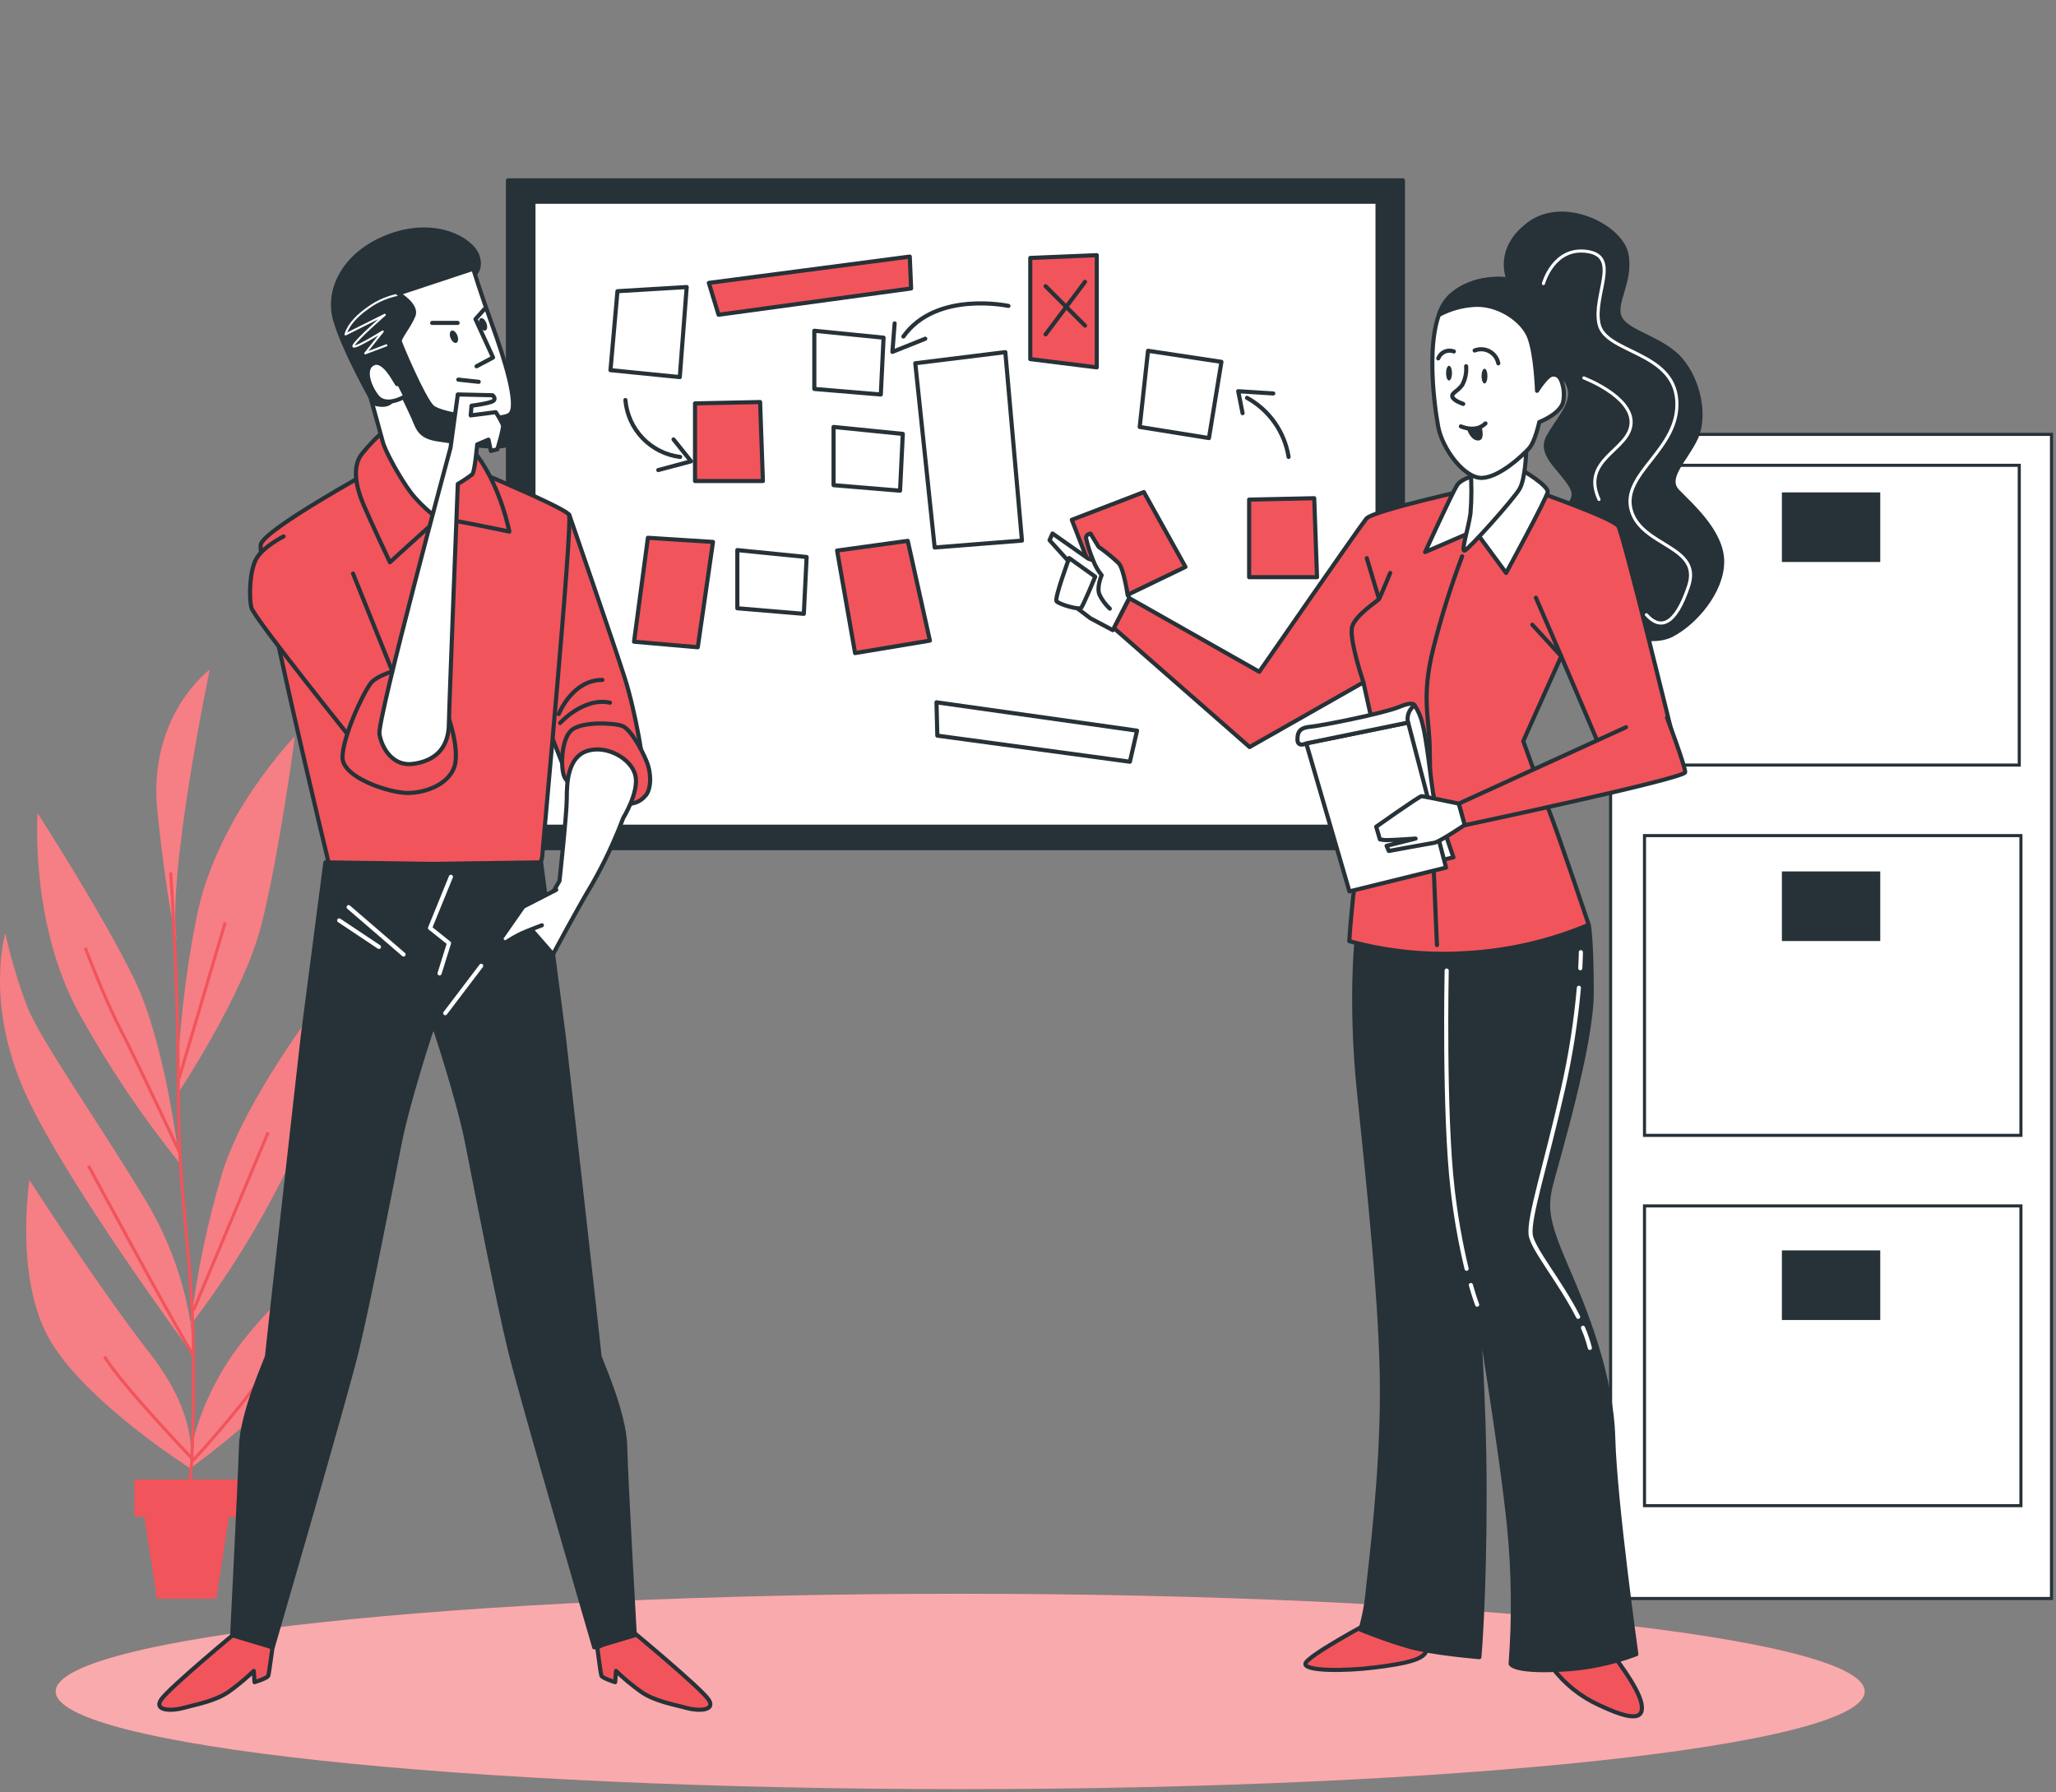 <svg width="499" height="435" viewBox="0 0 499 435" fill="none" xmlns="http://www.w3.org/2000/svg">
<rect x="0" y="0" width="499" height="435" fill="#808080" stroke="none"/>
<path d="M233.044 434.232C354.287 434.232 452.573 423.618 452.573 410.524C452.573 397.431 354.287 386.816 233.044 386.816C111.802 386.816 13.516 397.431 13.516 410.524C13.516 423.618 111.802 434.232 233.044 434.232Z" fill="#F2545B"/>
<path opacity="0.5" d="M233.044 434.232C354.287 434.232 452.573 423.618 452.573 410.524C452.573 397.431 354.287 386.816 233.044 386.816C111.802 386.816 13.516 397.431 13.516 410.524C13.516 423.618 111.802 434.232 233.044 434.232Z" fill="white"/>
<path d="M497.907 105.426H390.899V387.965H497.907V105.426Z" fill="white" stroke="#263238" stroke-width="0.75" stroke-miterlimit="10"/>
<path d="M490.085 112.934H398.723V185.685H490.085V112.934Z" stroke="#263238" stroke-width="0.75" stroke-miterlimit="10"/>
<path d="M490.488 202.807H399.126V275.558H490.488V202.807Z" stroke="#263238" stroke-width="0.75" stroke-miterlimit="10"/>
<path d="M490.488 292.68H399.126V365.431H490.488V292.68Z" stroke="#263238" stroke-width="0.75" stroke-miterlimit="10"/>
<path d="M456.346 119.506H432.474V136.4H456.346V119.506Z" fill="#263238"/>
<path d="M456.346 211.5H432.474V228.395H456.346V211.5Z" fill="#263238"/>
<path d="M456.346 303.48H432.474V320.375H456.346V303.48Z" fill="#263238"/>
<path d="M340.493 43.777H123.286V205.847H340.493V43.777Z" fill="#263238" stroke="#263238" stroke-linecap="round" stroke-linejoin="round"/>
<path d="M334.336 48.963H129.469V200.648H334.336V48.963Z" fill="white" stroke="#263238" stroke-linecap="round" stroke-linejoin="round"/>
<path d="M149.858 70.677L148.167 89.843L164.986 91.521L166.664 69.668L149.858 70.677Z" fill="white" stroke="#263238" stroke-linecap="round" stroke-linejoin="round"/>
<path d="M202.309 103.621V117.753L218.446 119.09L219.115 105.312L202.309 103.621Z" fill="white" stroke="#263238" stroke-linecap="round" stroke-linejoin="round"/>
<path d="M197.64 80.279V94.398L213.777 95.748L214.446 81.957L197.64 80.279Z" fill="white" stroke="#263238" stroke-linecap="round" stroke-linejoin="round"/>
<path d="M178.954 133.512V147.63L195.092 148.981L195.773 135.19L178.954 133.512Z" fill="white" stroke="#263238" stroke-linecap="round" stroke-linejoin="round"/>
<path d="M172.039 68.66L220.805 62.275L221.133 70.01L174.398 76.394L172.039 68.66Z" fill="#F2545B" stroke="#263238" stroke-linecap="round" stroke-linejoin="round"/>
<path d="M227.29 170.455L275.968 177.332L274.226 184.877L227.492 178.543L227.29 170.455Z" fill="white" stroke="#263238" stroke-linecap="round" stroke-linejoin="round"/>
<path d="M168.684 97.906V116.744H185.162L184.48 97.578L168.684 97.906Z" fill="#F2545B" stroke="#263238" stroke-linecap="round" stroke-linejoin="round"/>
<path d="M303.171 121.261V140.086H319.649L318.968 120.92L303.171 121.261Z" fill="#F2545B" stroke="#263238" stroke-linecap="round" stroke-linejoin="round"/>
<path d="M250.053 62.602V87.156L266.19 89.162V61.934L250.053 62.602Z" fill="#F2545B" stroke="#263238" stroke-linecap="round" stroke-linejoin="round"/>
<path d="M296.446 87.824L278.63 85.137L276.611 103.621L293.418 106.321L296.446 87.824Z" fill="white" stroke="#263238" stroke-linecap="round" stroke-linejoin="round"/>
<path d="M260.134 126.157L268.209 147L287.715 137.588L277.621 119.432L260.134 126.157Z" fill="#F2545B" stroke="#263238" stroke-linecap="round" stroke-linejoin="round"/>
<path d="M222.143 88.165L226.849 132.881L248.033 131.203L243.996 85.465L222.143 88.165Z" fill="white" stroke="#263238" stroke-linecap="round" stroke-linejoin="round"/>
<path d="M157.252 130.521L153.883 155.744L169.352 157.094L173.049 131.531L157.252 130.521Z" fill="#F2545B" stroke="#263238" stroke-linecap="round" stroke-linejoin="round"/>
<path d="M220.313 131.266L203.166 133.625L207.532 158.506L225.688 155.478L220.313 131.266Z" fill="#F2545B" stroke="#263238" stroke-linecap="round" stroke-linejoin="round"/>
<path d="M312.748 110.903C312.268 107.901 311.11 105.048 309.36 102.562C307.611 100.076 305.318 98.022 302.654 96.557" stroke="#263238" stroke-linecap="round" stroke-linejoin="round"/>
<path d="M301.581 100.278L300.521 94.953L309.026 95.496" stroke="#263238" stroke-linecap="round" stroke-linejoin="round"/>
<path d="M263.338 68.406L253.774 81.15" stroke="#263238" stroke-linecap="round" stroke-linejoin="round"/>
<path d="M253.774 69.467L263.338 79.031" stroke="#263238" stroke-linecap="round" stroke-linejoin="round"/>
<path d="M151.788 97.086C152.08 100.564 153.56 103.836 155.98 106.351C158.399 108.867 161.61 110.474 165.074 110.902" stroke="#263238" stroke-linecap="round" stroke-linejoin="round"/>
<path d="M163.472 106.65L167.724 111.962L159.763 114.082" stroke="#263238" stroke-linecap="round" stroke-linejoin="round"/>
<path d="M244.753 74.249C244.753 74.249 227.214 70.464 219.253 81.681" stroke="#263238" stroke-linecap="round" stroke-linejoin="round"/>
<path d="M217.133 78.488L216.591 85.403L224.565 82.21" stroke="#263238" stroke-linecap="round" stroke-linejoin="round"/>
<path d="M79.062 305.283C79.062 305.283 62.029 318.809 53.828 332.902C45.626 346.996 45.929 356.56 45.929 356.56C45.929 356.56 69.902 339.363 75.403 327.755C78.687 320.75 79.954 312.968 79.062 305.283Z" fill="#F2545B"/>
<path d="M7.144 286.42C7.144 286.42 3.359 310.708 12.355 325.66C21.351 340.611 45.879 356.168 45.879 356.168C45.879 356.168 49.425 345.254 36.53 328.675C23.635 312.096 7.144 286.42 7.144 286.42Z" fill="#F2545B"/>
<path d="M47.153 329.244C46.325 315.824 42.265 302.803 35.318 291.291C23.71 272.024 9.819 252.505 6.551 244.203C4.379 238.448 2.62 232.545 1.289 226.539C1.289 226.539 -3.543 242.563 5.503 263.874C14.55 285.184 47.153 329.244 47.153 329.244Z" fill="#F2545B"/>
<path d="M46.257 321.56C55.173 309.897 62.932 297.393 69.422 284.226C78.873 264.303 77.371 243.623 77.371 243.623C77.371 243.623 59.606 266.65 53.953 284.617C50.339 296.689 47.764 309.049 46.257 321.56Z" fill="#F2545B"/>
<path d="M43.57 282.244C43.57 282.244 40.34 253.628 32.631 237.743C24.922 221.857 9.125 197.367 9.125 197.367C9.125 197.367 7.144 224.734 19.598 246.663C26.559 259.185 34.579 271.089 43.57 282.244Z" fill="#F2545B"/>
<path d="M42.927 265.74C42.927 265.74 58.976 241.83 63.367 224.734C67.758 207.638 71.581 178.693 71.581 178.693C71.581 178.693 52.327 198.402 47.608 223.144C44.839 237.184 43.273 251.434 42.927 265.74Z" fill="#F2545B"/>
<path d="M50.9 162.531C50.9 162.531 35.759 173.66 38.207 196.989C40.655 220.319 42.876 228.192 42.876 228.192C40.504 212.231 50.9 162.531 50.9 162.531Z" fill="#F2545B"/>
<g opacity="0.5">
<path opacity="0.5" d="M79.062 305.283C79.062 305.283 62.029 318.809 53.828 332.902C45.626 346.996 45.929 356.56 45.929 356.56C45.929 356.56 69.902 339.363 75.403 327.755C78.687 320.75 79.954 312.968 79.062 305.283Z" fill="white"/>
<path opacity="0.5" d="M7.144 286.42C7.144 286.42 3.359 310.708 12.355 325.66C21.351 340.611 45.879 356.168 45.879 356.168C45.879 356.168 49.425 345.254 36.53 328.675C23.635 312.096 7.144 286.42 7.144 286.42Z" fill="white"/>
<path opacity="0.5" d="M47.153 329.244C46.325 315.824 42.265 302.803 35.318 291.291C23.71 272.024 9.819 252.505 6.551 244.203C4.379 238.448 2.62 232.545 1.289 226.539C1.289 226.539 -3.543 242.563 5.503 263.874C14.55 285.184 47.153 329.244 47.153 329.244Z" fill="white"/>
<path opacity="0.5" d="M46.257 321.56C55.173 309.897 62.932 297.393 69.422 284.226C78.873 264.303 77.371 243.623 77.371 243.623C77.371 243.623 59.606 266.65 53.953 284.617C50.339 296.689 47.764 309.049 46.257 321.56Z" fill="white"/>
<path opacity="0.5" d="M43.57 282.244C43.57 282.244 40.34 253.628 32.631 237.743C24.922 221.857 9.125 197.367 9.125 197.367C9.125 197.367 7.144 224.734 19.598 246.663C26.559 259.185 34.579 271.089 43.57 282.244Z" fill="white"/>
<path opacity="0.5" d="M42.927 265.74C42.927 265.74 58.976 241.83 63.367 224.734C67.758 207.638 71.581 178.693 71.581 178.693C71.581 178.693 52.327 198.402 47.608 223.144C44.839 237.184 43.273 251.434 42.927 265.74Z" fill="white"/>
<path opacity="0.5" d="M50.9 162.531C50.9 162.531 35.759 173.66 38.207 196.989C40.655 220.319 42.876 228.192 42.876 228.192C40.504 212.231 50.9 162.531 50.9 162.531Z" fill="white"/>
</g>
<path d="M45.576 363.98C45.576 363.98 46.964 360.283 46.964 332.134C46.964 303.984 43.28 292.906 43.28 265.262C43.28 237.617 41.425 211.727 41.425 211.727" stroke="#F2545B" stroke-width="0.75" stroke-miterlimit="10"/>
<path d="M43.469 279.456C43.469 279.456 33.375 257.843 29.186 249.73C25.262 242.16 20.694 230.047 20.694 230.047" stroke="#F2545B" stroke-width="0.75" stroke-miterlimit="10"/>
<path d="M21.477 282.926C21.477 282.926 43.885 324.563 47.153 329.244" stroke="#F2545B" stroke-width="0.75" stroke-miterlimit="10"/>
<path d="M46.951 318.053L65.082 274.826" stroke="#F2545B" stroke-width="0.75" stroke-miterlimit="10"/>
<path d="M25.338 329.244C29.577 336.184 46.951 354.327 46.951 354.327C46.951 354.327 58.521 341.975 65.877 330.783" stroke="#F2545B" stroke-width="0.75" stroke-miterlimit="10"/>
<path d="M43.469 261.704L54.66 223.877" stroke="#F2545B" stroke-width="0.75" stroke-miterlimit="10"/>
<path d="M57.929 359.096H32.669V368.117H35.054L38.12 387.964H52.465L55.544 368.117H57.929V359.096Z" fill="#F2545B"/>
<path d="M57.929 359.096H32.669V368.117H35.054L38.12 387.964H52.465L55.544 368.117H57.929V359.096Z" fill="#F2545B"/>
<path d="M332.532 393.719C332.532 393.719 317 402.022 316.824 403.813C316.647 405.605 326.388 405.618 333.605 404.709C340.822 403.801 347.143 402.728 346.058 399.662C344.973 396.596 333.441 393.354 333.441 393.354L332.532 393.719Z" fill="#F2545B" stroke="#263238" stroke-linecap="round" stroke-linejoin="round"/>
<path d="M391.19 401.303C391.19 401.303 397.675 409.416 398.407 413.567C399.139 417.718 395.518 417.352 387.935 413.756C383.514 411.718 379.668 408.614 376.743 404.722L391.19 401.303Z" fill="#F2545B" stroke="#263238" stroke-linecap="round" stroke-linejoin="round"/>
<path d="M329.453 226.047C329.453 226.047 327.472 241.743 329.819 264.846C332.166 287.948 335.409 317.371 335.409 337.761C335.409 358.151 332.708 379.095 331.989 385.77C331.718 389.073 331.113 392.341 330.185 395.523C330.185 395.523 336.317 398.047 342.096 399.674C347.874 401.302 359.053 402.198 359.053 402.198C359.053 402.198 360.315 387.94 360.315 362.857C360.315 337.774 358.511 316.652 358.511 316.652C358.511 316.652 364.466 352.561 366.27 370.617C367.362 381.654 367.485 392.766 366.636 403.825C366.636 403.825 367.179 405.806 378.37 405.264C384.792 405.023 391.132 403.745 397.145 401.479C397.145 401.479 391.972 364.661 391.543 349.117C391.114 333.572 384.692 317.889 380.187 307.479C375.683 297.07 374.951 293.399 376.402 287.632C377.853 281.866 386.319 253.881 386.319 240.885C386.319 227.889 385.6 224.483 385.6 224.483C385.6 224.483 383.796 221.77 361.779 221.051C339.761 220.332 329.453 226.047 329.453 226.047Z" fill="#263238" stroke="#263238" stroke-linecap="round" stroke-linejoin="round"/>
<path d="M356.984 311.883C357.88 315.05 358.511 316.652 358.511 316.652" stroke="white" stroke-linecap="round" stroke-linejoin="round"/>
<path d="M351.117 235.562C351.117 235.562 350.398 270.21 352.555 288.631C353.294 295.129 354.427 301.575 355.949 307.935" stroke="white" stroke-linecap="round" stroke-linejoin="round"/>
<path d="M384.2 322.256C384.886 323.84 385.443 325.477 385.866 327.151" stroke="white" stroke-linecap="round" stroke-linejoin="round"/>
<path d="M383.203 239.738C382.47 247.995 381.185 256.194 379.354 264.279C374.989 283.483 371.052 295.28 371.494 299.607C371.835 302.976 378.711 311.064 383.014 319.606" stroke="white" stroke-linecap="round" stroke-linejoin="round"/>
<path d="M366.309 68.256C366.309 68.256 362.523 60.812 371.053 54.377C379.582 47.942 393.587 55.058 394.773 61.834C395.959 68.609 391.379 73.694 393.247 77.252C395.114 80.81 403.58 82.16 407.984 87.346C412.387 92.532 414.078 101.225 411.542 106.486C409.006 111.748 404.085 115.975 407.138 119.192C410.192 122.409 417.976 129.021 417.976 136.301C417.976 143.581 411.365 151.202 405.776 154.091C400.186 156.981 390.029 153.069 384.768 150.193C379.506 147.316 375.115 138.837 376.642 130.876C378.169 122.914 383.922 122.245 381.222 117.842C378.522 113.439 373.425 110.272 375.797 105.982C378.169 101.692 381.55 98.525 381.046 94.803C380.541 91.081 375.292 87.863 375.292 87.863C375.292 87.863 369.526 74.981 368.34 72.445C367.154 69.909 366.309 68.256 366.309 68.256Z" fill="#263238" stroke="#263238" stroke-linecap="round" stroke-linejoin="round"/>
<path d="M374.598 68.823C374.598 68.823 377.045 59.814 385.247 61.038C393.448 62.262 386.508 71.687 388.111 78.702C389.713 85.718 406.141 85.263 406.961 97.149C407.781 109.034 393.435 114.813 395.896 123.784C398.356 132.755 413.106 132.389 409.838 142.218C406.57 152.047 402.86 152.88 399.593 149.195" stroke="white" stroke-width="0.75" stroke-linecap="round" stroke-linejoin="round"/>
<path d="M384.401 91.725C384.401 91.725 396.287 96.229 395.871 102.79C395.454 109.351 383.581 111.395 388.086 121.224" stroke="white" stroke-width="0.75" stroke-linecap="round" stroke-linejoin="round"/>
<path d="M358.876 118.297C358.876 118.297 333.251 123.886 331.623 125.867C329.995 127.848 305.631 163.038 305.631 163.038L274.088 145.172L270.303 152.401L303.284 181.308L330.904 165.612L334.146 180.223C334.146 180.223 329.099 210.908 328.38 217.948C327.661 224.989 327.472 228.421 327.472 228.421C336.751 230.959 346.387 231.936 355.987 231.31C366.174 230.736 376.187 228.414 385.587 224.446C385.587 224.446 378.547 203.325 375.657 195.931C372.768 188.537 369.702 179.869 369.702 179.869L378.913 159.291L390.268 185.913L406.343 180.134C406.343 180.134 394.028 129.665 392.766 127.709C391.505 125.754 372.73 119.218 372.73 119.218L358.876 118.297Z" fill="#F2545B" stroke="#263238" stroke-linecap="round" stroke-linejoin="round"/>
<path d="M334.69 145.373L331.725 135.469" stroke="#263238" stroke-linecap="round" stroke-linejoin="round"/>
<path d="M354.864 135.027C352.115 142.325 349.781 149.773 347.874 157.335C344.821 169.561 347.004 174.368 347.004 182.229C347.004 190.089 348.758 229.38 348.758 229.38" stroke="#263238" stroke-linecap="round" stroke-linejoin="round"/>
<path d="M330.904 165.586C330.904 165.586 327.296 154.937 328.192 152.048C329.088 149.158 334.336 145.916 334.69 145.373C335.043 144.831 337.402 139.064 337.402 139.064" stroke="#263238" stroke-linecap="round" stroke-linejoin="round"/>
<path d="M372.768 145.07L378.913 159.265L371.897 151.619" stroke="#263238" stroke-linecap="round" stroke-linejoin="round"/>
<path d="M360.138 114.865C360.138 114.865 354.902 115.773 353.641 117.754C352.379 119.735 345.881 133.992 345.881 133.992L357.968 128.769L365.539 139.052C365.539 139.052 375.468 120.82 375.632 119.382C375.796 117.943 369.5 113.969 368.958 113.969C368.415 113.969 360.138 114.865 360.138 114.865Z" fill="white" stroke="#263238" stroke-linecap="round" stroke-linejoin="round"/>
<path d="M356.896 113.779C357.187 117.386 357.187 121.01 356.896 124.617C356.353 128.402 354.549 133.815 355.445 133.639C356.34 133.462 367.355 121.185 368.806 118.662C370.257 116.138 370.421 109.451 370.421 109.451C370.421 109.451 361.589 114.687 356.896 113.779Z" fill="white" stroke="#263238" stroke-linecap="round" stroke-linejoin="round"/>
<path d="M378.673 91.8C378.673 91.8 379.859 76.217 375.115 71.612C370.371 67.007 358.851 65.682 352.076 71.776C345.3 77.87 348.013 97.869 349.035 103.458C350.057 109.048 355.47 116.151 359.709 115.987C363.949 115.823 369.525 110.562 371.065 108.871C372.604 107.18 373.588 102.436 373.588 102.436C373.588 102.436 378.509 100.569 379.354 97.692C379.782 95.706 379.543 93.635 378.673 91.8Z" fill="white" stroke="#263238" stroke-linecap="round" stroke-linejoin="round"/>
<path d="M355.836 88.885C355.968 90.459 355.639 92.037 354.89 93.427C353.691 95.093 352.253 95.332 352.492 96.291C352.732 97.25 355.129 98.032 355.129 98.032" stroke="#263238" stroke-linecap="round" stroke-linejoin="round"/>
<path d="M356.088 104.253C356.088 104.253 356.921 106.915 358.75 106.915C360.58 106.915 359.583 103.584 359.583 103.584C358.471 104.026 357.285 104.253 356.088 104.253Z" fill="#263238"/>
<path d="M354.562 103.483C354.562 103.483 358.145 105.148 360.529 102.764" stroke="#263238" stroke-linecap="round" stroke-linejoin="round"/>
<path d="M351.685 92.355C352.082 92.355 352.404 91.553 352.404 90.563C352.404 89.574 352.082 88.772 351.685 88.772C351.288 88.772 350.966 89.574 350.966 90.563C350.966 91.553 351.288 92.355 351.685 92.355Z" fill="#263238"/>
<path d="M361.009 91.282C361.009 92.279 360.693 93.074 360.302 93.074C359.911 93.074 359.583 92.279 359.583 91.282C359.583 90.285 359.898 89.49 360.302 89.49C360.706 89.49 361.009 90.298 361.009 91.282Z" fill="#263238"/>
<path d="M349.073 86.98C349.21 86.62 349.417 86.291 349.682 86.011C349.947 85.732 350.264 85.508 350.616 85.352C350.968 85.196 351.347 85.111 351.732 85.102C352.117 85.094 352.5 85.161 352.858 85.302" stroke="#263238" stroke-linecap="round" stroke-linejoin="round"/>
<path d="M357.905 85.063C358.484 84.832 359.107 84.732 359.729 84.769C360.351 84.806 360.958 84.98 361.505 85.277C362.053 85.574 362.529 85.988 362.899 86.49C363.269 86.991 363.524 87.568 363.646 88.179" stroke="#263238" stroke-linecap="round" stroke-linejoin="round"/>
<path d="M375.115 71.65C370.371 67.07 358.852 65.72 352.076 71.814C350.77 73.096 349.796 74.676 349.237 76.419C351.794 75.051 354.61 74.235 357.502 74.022C363.432 73.505 369.362 77.58 371.053 81.592C372.743 85.605 373.046 94.853 373.046 94.853C373.046 94.853 375.254 91.295 376.604 90.954C376.989 90.86 377.393 90.891 377.759 91.043C378.124 91.195 378.432 91.46 378.636 91.8C378.636 91.8 379.86 76.217 375.115 71.65Z" fill="#263238" stroke="#263238" stroke-linecap="round" stroke-linejoin="round"/>
<path d="M394.646 176.499L354.044 195.047L355.482 200.283C355.482 200.283 409.005 188.927 409.005 187.426C409.005 185.924 404.589 174.152 404.589 174.152" fill="#F2545B"/>
<path d="M394.646 176.499L354.044 195.047L355.482 200.283C355.482 200.283 409.005 188.927 409.005 187.426C409.005 185.924 404.589 174.152 404.589 174.152" stroke="#263238" stroke-linecap="round" stroke-linejoin="round"/>
<path d="M343.357 171.212C344.276 172.611 344.926 174.168 345.275 175.805C346.221 179.237 347.369 189.747 347.798 192.422C348.227 195.097 352.757 208.08 352.757 208.08L349.514 208.85L338.234 175.414C338.234 175.414 339.736 170.064 343.357 171.212Z" fill="white" stroke="#263238" stroke-linecap="round" stroke-linejoin="round"/>
<path d="M317.037 180.424L327.51 216.345L350.965 210.567L341.767 175.377L317.037 180.424Z" fill="white" stroke="#263238" stroke-linecap="round" stroke-linejoin="round"/>
<path d="M317.037 180.423C317.037 180.423 314.893 181.534 314.893 179.427C314.893 177.319 315.851 176.562 318.148 176.373C320.444 176.184 335.913 173.131 339.534 171.591C343.155 170.052 343.319 171.213 343.319 171.213C342.669 171.668 342.169 172.309 341.886 173.051C341.603 173.793 341.548 174.603 341.73 175.376L317.037 180.423Z" fill="white" stroke="#263238" stroke-linecap="round" stroke-linejoin="round"/>
<path d="M354.044 195.046C354.044 195.046 345.553 193.242 345.01 193.242C344.468 193.242 334.008 200.649 334.008 200.649L334.904 203.715C335.557 203.863 336.228 203.923 336.897 203.891C338.336 203.891 343.572 203.525 343.572 203.525L336.531 205.279L337.074 206.541C337.074 206.541 346.814 204.737 348.089 204.547C349.363 204.358 355.482 200.22 355.482 200.22L354.044 195.046Z" fill="white" stroke="#263238" stroke-linecap="round" stroke-linejoin="round"/>
<path d="M271.88 138.333L264.121 135.582L255.453 129.488L254.733 131.116L261.673 138.8L258.708 145.55L264.663 150.067L270.076 152.944L274.051 145.184L271.88 138.333Z" fill="white" stroke="#263238" stroke-linecap="round" stroke-linejoin="round"/>
<path d="M273.685 144.465C273.685 144.465 272.789 138.156 271.527 136.705C270.005 135.255 268.373 133.927 266.644 132.731L264.663 129.488C264.663 129.488 263.578 129.665 263.578 130.573C264.007 132.488 264.611 134.359 265.382 136.163C265.852 137.409 266.526 138.569 267.376 139.595C267.376 139.595 266.114 142.484 266.833 144.288C267.445 145.584 268.302 146.75 269.357 147.72" fill="white"/>
<path d="M273.685 144.465C273.685 144.465 272.789 138.156 271.527 136.705C270.005 135.255 268.373 133.927 266.644 132.731L264.663 129.488C264.663 129.488 263.578 129.665 263.578 130.573C264.007 132.488 264.611 134.359 265.382 136.163C265.852 137.409 266.526 138.569 267.376 139.595C267.376 139.595 266.114 142.484 266.833 144.288C267.445 145.584 268.302 146.75 269.357 147.72" stroke="#263238" stroke-linecap="round" stroke-linejoin="round"/>
<path d="M259.49 135.443C259.49 135.443 255.881 145.184 256.424 145.916C256.966 146.648 261.837 148.073 262.379 147.531C262.922 146.988 265.811 139.96 265.811 139.96L259.49 135.443Z" fill="white" stroke="#263238" stroke-linecap="round" stroke-linejoin="round"/>
<path d="M383.683 231.096C383.683 231.096 383.683 232.484 383.544 234.994" stroke="white" stroke-linecap="round" stroke-linejoin="round"/>
<path d="M138.15 124.906C138.15 124.906 149.114 156.626 151.663 164.651C154.212 172.675 156.71 186.782 156.155 188.939C155.6 191.097 145.19 180.511 140.888 182.088C136.585 183.665 136.976 186.592 136.976 186.592L132.056 174.051L138.15 124.906Z" fill="#F2545B" stroke="#263238" stroke-linecap="round" stroke-linejoin="round"/>
<path d="M135.942 175.477C135.942 175.477 141.608 169.168 148.042 170.544" stroke="#263238" stroke-linecap="round" stroke-linejoin="round"/>
<path d="M135.627 173.295C135.627 173.295 138.844 165.018 146.2 165.018" stroke="#263238" stroke-linecap="round" stroke-linejoin="round"/>
<path d="M142.263 192.852C142.263 192.852 137.948 190.694 136.976 188.549C136.005 186.404 136.182 179.339 138.73 177.194C141.279 175.049 149.114 175.427 151.07 176.209C153.026 176.992 155.764 181.887 156.95 184.827C158.136 187.767 158.123 191.678 156.546 193.243C155.931 193.951 155.142 194.487 154.257 194.796C153.372 195.106 152.421 195.18 151.499 195.009C149.72 194.618 142.263 192.852 142.263 192.852Z" fill="#F2545B" stroke="#263238" stroke-linecap="round" stroke-linejoin="round"/>
<path d="M89.977 114.333C89.977 114.333 64.743 128.212 63.342 131.997C61.942 135.782 79.745 209.341 79.745 209.341C80.052 210.134 80.588 210.817 81.284 211.304C81.981 211.792 82.806 212.062 83.656 212.079C86.596 212.079 128.309 211.297 129.671 210.906C131.034 210.515 131.64 208.382 131.64 207.385C131.64 206.389 139.071 126.9 138.1 124.944C137.128 122.988 106.821 110.648 106.821 110.648L96.046 111.04L89.977 114.333Z" fill="#F2545B" stroke="#263238" stroke-linecap="round" stroke-linejoin="round"/>
<path d="M94.091 103.76C91.791 105.713 89.679 107.876 87.782 110.221C85.258 113.551 86.609 118.636 88.173 122.358C89.738 126.08 94.633 136.465 94.633 136.465C94.633 136.465 105.8 126.282 106.393 125.891C106.986 125.5 123.615 129.02 123.615 129.02C123.615 129.02 121.659 118.636 115.982 110.814C110.304 102.991 104.033 101.212 101.497 101.022C98.961 100.833 94.091 103.76 94.091 103.76Z" fill="#F2545B" stroke="#263238" stroke-linecap="round" stroke-linejoin="round"/>
<path d="M89.775 95.925C89.775 95.925 92.298 104.934 92.917 107.281C93.535 109.628 97.219 116.29 99.768 119.621C102.317 122.952 107.994 127.847 108.386 126.081C108.777 124.314 112.297 97.692 110.53 93.579C108.764 89.465 93.699 77.517 89.977 79.7C86.255 81.882 89.775 95.925 89.775 95.925Z" fill="white" stroke="#263238" stroke-linecap="round" stroke-linejoin="round"/>
<path d="M124.485 95.344C124.485 95.344 122.34 99.647 114.505 96.518C106.669 93.389 103.338 88.884 102.367 85.945L100.701 80.898C102.279 79.03 104.487 77.037 104.323 75.384C104.198 74.317 103.793 73.303 103.149 72.444L114.114 67.397C114.114 67.397 117.243 66.034 115.88 62.11C114.517 58.186 106.089 53.278 95.125 57.063C84.16 60.849 79.063 69.883 81.359 77.718C83.656 85.553 90.759 97.906 90.759 97.906C90.759 97.906 93.497 98.89 94.872 97.515C96.248 96.139 94.481 90.865 94.481 90.865L95.099 90.361C96.361 93.061 99.44 99.306 100.361 101.439C101.534 104.177 101.925 106.132 106.821 106.725C111.716 107.318 124.245 110.447 125.419 106.132C126.592 101.817 124.485 95.344 124.485 95.344Z" fill="#263238" stroke="#263238" stroke-linecap="round" stroke-linejoin="round"/>
<path d="M97.989 71.32C94.785 71.699 91.738 72.917 89.157 74.853C84.4 78.197 83.87 81.162 83.87 81.162L93.396 76.405C93.396 76.405 86.684 82.222 85.826 83.811C84.968 85.401 92.891 80.455 92.891 80.455L88.652 85.754L93.775 83.811" stroke="white" stroke-width="0.5" stroke-linecap="round" stroke-linejoin="round"/>
<path d="M96.64 71.258C96.64 71.258 101.333 73.996 100.362 76.544C99.39 79.093 96.829 82.02 97.031 82.853C97.233 83.686 102.709 96.568 104.854 98.713C106.998 100.858 121.698 102.637 123.855 100.479C126.013 98.322 122.291 86.676 119.54 79.106C116.79 71.535 114.846 65.227 114.846 65.227L96.64 71.258Z" fill="white" stroke="#263238" stroke-linecap="round" stroke-linejoin="round"/>
<path d="M117.534 75.055L115.401 77.452L119.666 86.764L115.666 88.896" stroke="#263238" stroke-linecap="round" stroke-linejoin="round"/>
<path d="M110.998 81.401C111.326 82.222 111.212 83.029 110.758 83.206C110.304 83.382 109.685 82.865 109.357 82.058C109.029 81.25 109.143 80.43 109.597 80.253C110.051 80.077 110.682 80.594 110.998 81.401Z" fill="#263238"/>
<path d="M118.05 78.412C118.378 79.22 118.277 80.027 117.823 80.204C117.369 80.38 116.738 79.876 116.41 79.056C116.082 78.235 116.195 77.441 116.65 77.251C117.104 77.062 117.735 77.592 118.05 78.412Z" fill="#263238"/>
<path d="M111.237 92.139L116.183 92.669" stroke="#263238" stroke-linecap="round" stroke-linejoin="round"/>
<path d="M111.06 78.375H104.891" stroke="#263238" stroke-linecap="round" stroke-linejoin="round"/>
<path d="M96.374 93.224C95.794 92.442 93.245 87.156 90.696 88.177C88.148 89.2 89.334 93.464 91.479 96.202C93.624 98.94 97.951 96.391 97.951 96.391" fill="white"/>
<path d="M96.374 93.224C95.794 92.442 93.245 87.156 90.696 88.177C88.148 89.2 89.334 93.464 91.479 96.202C93.624 98.94 97.951 96.391 97.951 96.391" stroke="#263238" stroke-linecap="round" stroke-linejoin="round"/>
<path d="M68.831 130.193C68.831 130.193 63.784 132.717 62.169 135.682C60.554 138.647 60.415 144.88 60.995 147.429C61.576 149.977 87.631 182.278 87.631 182.278L98.595 171.313L85.675 139.202" fill="#F2545B"/>
<path d="M68.831 130.193C68.831 130.193 63.784 132.717 62.169 135.682C60.554 138.647 60.415 144.88 60.995 147.429C61.576 149.977 87.631 182.278 87.631 182.278L98.595 171.313L85.675 139.202" stroke="#263238" stroke-linecap="round" stroke-linejoin="round"/>
<path d="M99.768 161.725C99.768 161.725 91.933 163.289 89.977 165.838C88.022 168.387 83.126 178.947 83.126 183.843C83.126 188.738 94.482 192.46 98.986 192.46C103.49 192.46 109.749 190.114 110.531 185.016C111.313 179.919 108.007 171.137 107.011 169.749C106.014 168.361 99.768 161.725 99.768 161.725Z" fill="#F2545B" stroke="#263238" stroke-linecap="round" stroke-linejoin="round"/>
<path d="M109.345 108.656L111.111 95.736L119.527 95.926C119.527 95.926 120.511 96.708 119.729 97.301C118.947 97.894 114.442 98.474 114.442 98.474L114.24 100.821L120.309 100.039C120.995 101.024 121.586 102.072 122.076 103.168C122.277 103.95 120.713 109.048 120.713 109.048L119.136 109.439L118.555 106.701L115.817 107.874C115.817 107.874 115.224 114.536 114.631 115.117C113.508 115.971 112.332 116.755 111.111 117.463C111.111 117.463 108.954 172.879 108.954 175.427C108.954 182.279 104.84 184.827 100.121 185.408C95.403 185.988 92.677 181.698 92.097 178.165C91.516 174.632 109.345 108.656 109.345 108.656Z" fill="white" stroke="#263238" stroke-linecap="round" stroke-linejoin="round"/>
<path d="M57.866 395.713C57.866 395.713 40.833 409.806 39.066 412.557C37.3 415.308 41.804 415.295 44.555 414.513C47.305 413.73 52.125 412.948 55.519 410.589C57.663 409.057 59.692 407.371 61.588 405.542L61.778 408.28C61.778 408.28 64.919 407.296 65.109 406.715C65.298 406.135 66.13 399.864 66.13 399.864L57.866 395.713Z" fill="#F2545B" stroke="#263238" stroke-linecap="round" stroke-linejoin="round"/>
<path d="M153.228 395.713C153.228 395.713 170.262 409.806 172.015 412.557C173.769 415.308 169.277 415.295 166.539 414.513C163.802 413.73 158.906 412.948 155.575 410.589C153.428 409.061 151.399 407.374 149.506 405.542L149.304 408.28C149.304 408.28 146.175 407.296 145.973 406.715C145.771 406.135 144.964 399.864 144.964 399.864L153.228 395.713Z" fill="#F2545B" stroke="#263238" stroke-linecap="round" stroke-linejoin="round"/>
<path d="M151.738 351.073C151.549 342.644 145.506 329.724 145.506 329.131C145.506 328.538 136.812 251.396 136.812 251.396L131.324 209.305L105.155 209.671L78.974 209.305L73.499 251.396C73.499 251.396 64.805 328.551 64.805 329.131C64.805 329.712 58.749 342.644 58.496 351.073C58.244 359.501 56.352 396.886 56.352 396.886L66.18 399.826C66.18 399.826 83.756 339.515 86.583 327.907C89.409 316.3 94.897 288.163 96.979 277.59C99.061 267.016 104.726 249.983 104.726 249.983L105.206 249.869L105.673 249.983C105.673 249.983 111.35 267.016 113.42 277.59C115.489 288.163 120.99 316.363 123.816 327.907C126.643 339.452 144.231 399.826 144.231 399.826L154.06 396.886C154.06 396.886 151.928 359.489 151.738 351.073Z" fill="#263238" stroke="#263238" stroke-linecap="round" stroke-linejoin="round"/>
<path d="M116.789 234.412L108.058 245.907" stroke="white" stroke-linecap="round" stroke-linejoin="round"/>
<path d="M84.614 220.168L97.951 231.662" stroke="white" stroke-linecap="round" stroke-linejoin="round"/>
<path d="M82.318 223.385L91.971 229.82" stroke="white" stroke-linecap="round" stroke-linejoin="round"/>
<path d="M109.434 212.812L104.374 225.228L108.979 228.9L106.683 236.255" stroke="white" stroke-linecap="round" stroke-linejoin="round"/>
<path d="M151.259 198.53C151.259 198.53 155.183 192.221 154.199 188.158C153.215 184.096 147.159 180.714 142.453 182.279C137.746 183.843 137.557 190.114 137.557 193.836C137.557 197.558 135.791 213.809 135.791 213.809L128.939 225.556L134.226 231.625C134.226 231.625 139.715 221.241 143.828 214.39C146.72 209.308 149.205 204.004 151.259 198.53Z" fill="white" stroke="#263238" stroke-linecap="round" stroke-linejoin="round"/>
<path d="M135.008 215.953L127.009 220.066L121.533 227.902L122.505 228.886C123.819 228.005 125.194 227.216 126.618 226.526C128.384 225.744 131.514 224.571 131.514 224.571" fill="white"/>
<path d="M135.008 215.953L127.009 220.066L121.533 227.902L122.505 228.886C123.819 228.005 125.194 227.216 126.618 226.526C128.384 225.744 131.514 224.571 131.514 224.571" stroke="#263238" stroke-linecap="round" stroke-linejoin="round"/>
</svg>
